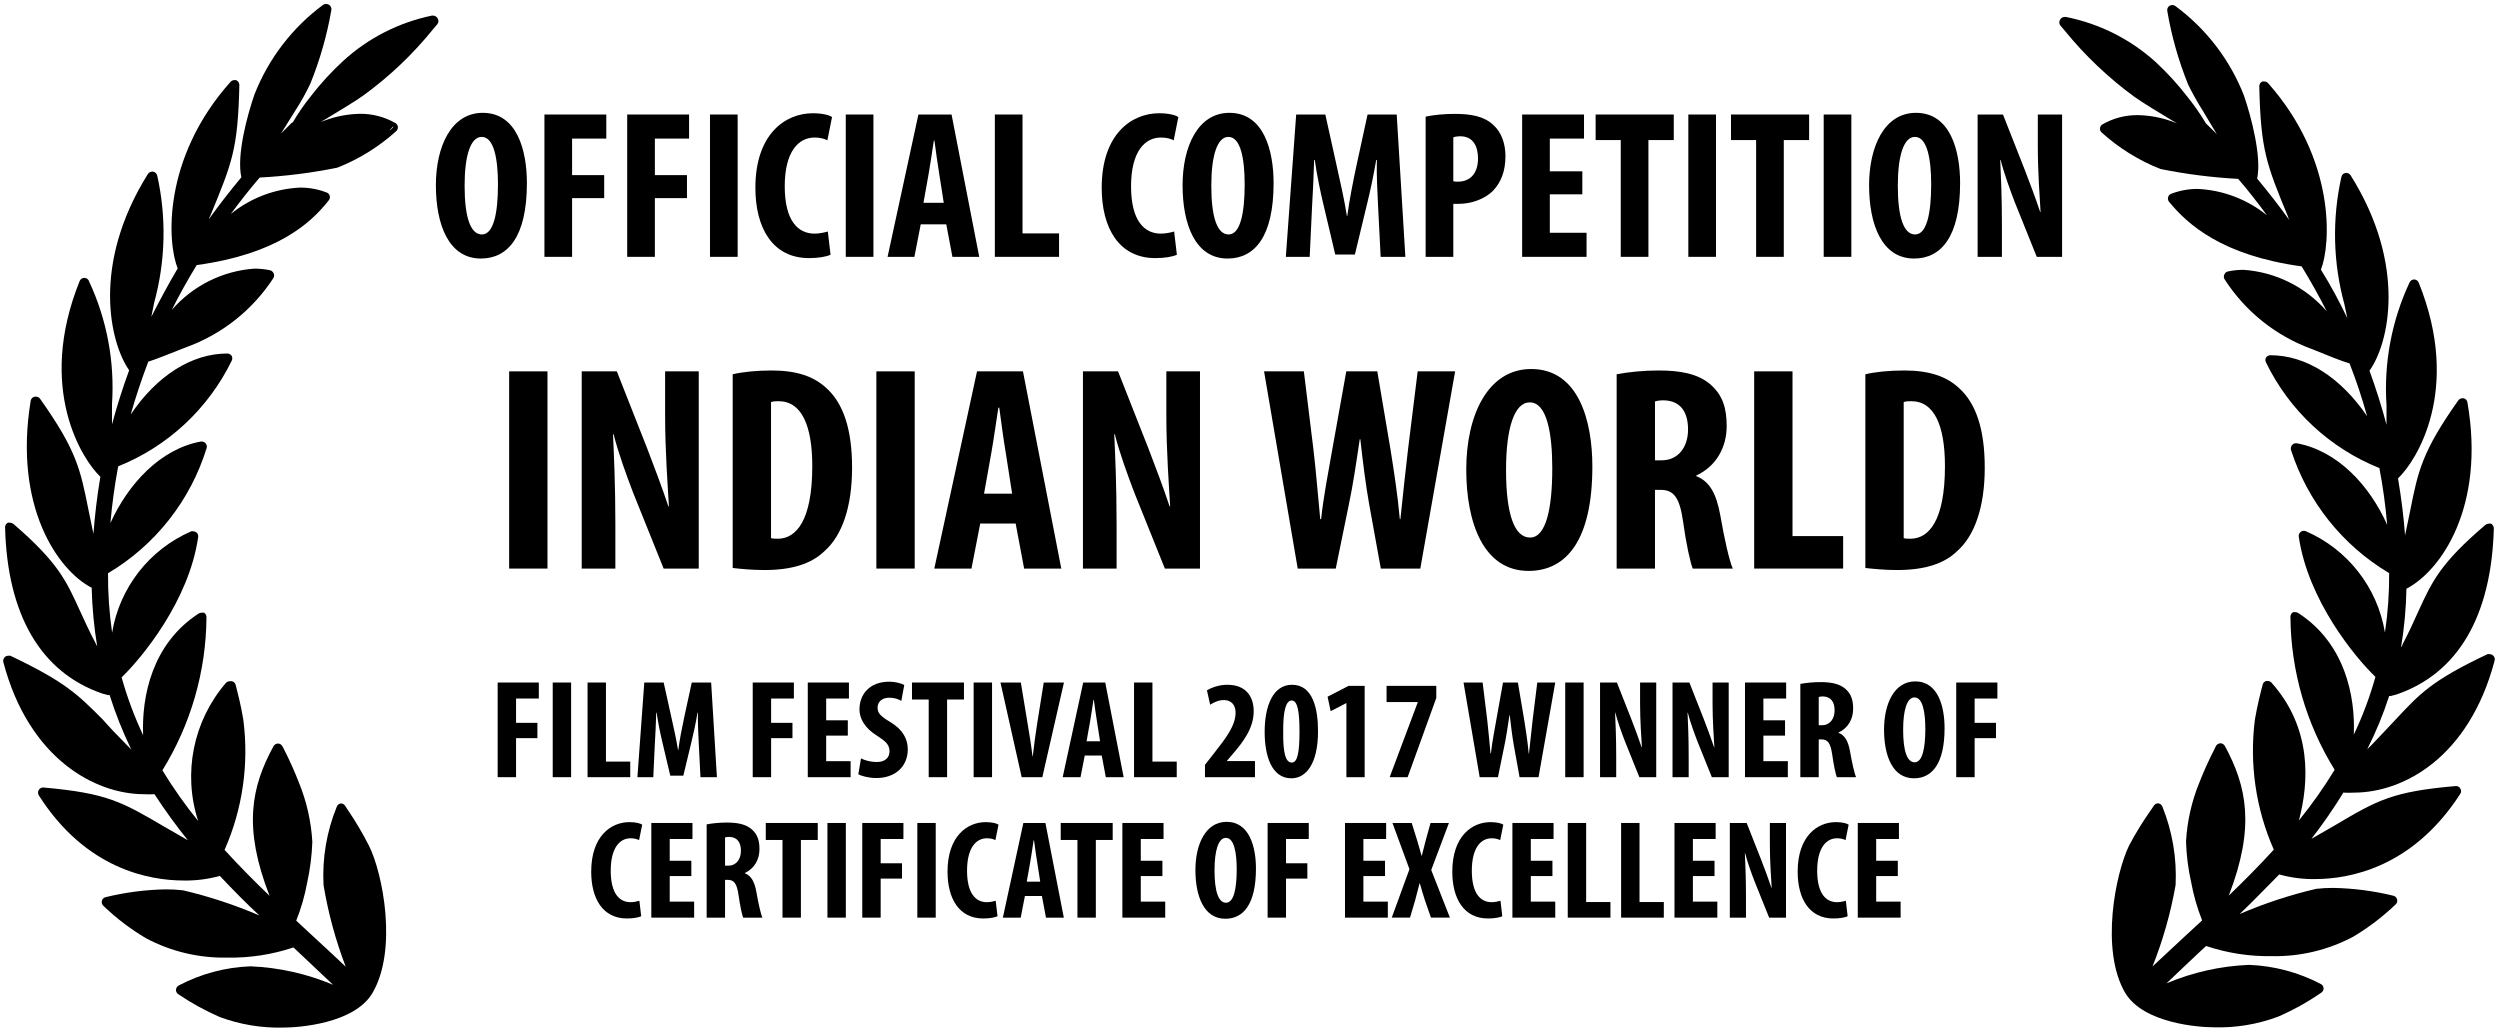 <?xml version="1.0" encoding="UTF-8" standalone="no"?><!DOCTYPE svg PUBLIC "-//W3C//DTD SVG 1.1//EN" "http://www.w3.org/Graphics/SVG/1.1/DTD/svg11.dtd"><svg width="100%" height="100%" viewBox="0 0 534 221" version="1.1" xmlns="http://www.w3.org/2000/svg" xmlns:xlink="http://www.w3.org/1999/xlink" xml:space="preserve" xmlns:serif="http://www.serif.com/" style="fill-rule:evenodd;clip-rule:evenodd;stroke-linejoin:round;stroke-miterlimit:2;"><rect id="le-ali-valate-official-competition-indian-world-film-festival-2017-winner-of-certificate-of-excellence" x="-0.004" y="0" width="533.579" height="220.346" style="fill:none;"/><g><path d="M78.781,180.581c-1.339,-2.63 -2.844,-5.173 -4.51,-7.612l-0.564,-0.874c-0.198,-0.304 -0.539,-0.488 -0.903,-0.479c-0.4,0.051 -0.738,0.324 -0.873,0.705c-2.163,5.306 -3.127,11.026 -2.82,16.746c0.99,5.952 2.577,11.79 4.737,17.423c-2.284,-2.171 -4.568,-4.285 -6.964,-6.484l-3.609,-3.355c1.049,-2.63 1.833,-5.362 2.34,-8.148c0.632,-2.856 0.998,-5.762 1.1,-8.683c-0.248,-4.308 -1.201,-8.545 -2.819,-12.546c-0.956,-2.469 -2.039,-4.888 -3.243,-7.245l-0.31,-0.592c-0.177,-0.37 -0.549,-0.609 -0.958,-0.621c-0.395,0.006 -0.761,0.22 -0.959,0.564c-4.764,8.74 -6.54,17.367 -0.846,31.971c-3.157,-3.045 -6.399,-6.287 -9.613,-9.811c3.854,-8.734 5.238,-18.359 4.003,-27.826c-0.536,-3.243 -1.24,-5.864 -1.635,-7.443c-0.104,-0.378 -0.406,-0.671 -0.789,-0.761l-0.452,0c-0.307,-0.012 -0.606,0.112 -0.817,0.338c-7.006,8.111 -9.267,19.326 -5.949,29.518c-2.785,-3.434 -5.339,-7.051 -7.64,-10.826c6.081,-9.828 9.34,-21.145 9.416,-32.704c0.017,-0.395 -0.191,-0.767 -0.535,-0.958c-0.178,-0.04 -0.358,-0.04 -0.536,0c-0.209,0 -0.414,0.056 -0.592,0.169c-9.98,6.456 -12.207,17.761 -11.869,25.993c-1.872,-3.98 -3.409,-8.111 -4.596,-12.348c4.314,-4.173 14.407,-16.352 16.352,-29.969c0.071,-0.386 -0.084,-0.778 -0.394,-1.015c-0.198,-0.144 -0.435,-0.222 -0.677,-0.225c-0.13,-0.029 -0.265,-0.029 -0.395,0c-8.943,3.871 -15.325,12.038 -16.915,21.652c-0.607,-4.201 -0.9,-8.441 -0.874,-12.687c10.084,-5.991 17.595,-15.52 21.06,-26.727c0.115,-0.363 0.028,-0.761 -0.226,-1.043c-0.209,-0.231 -0.505,-0.366 -0.818,-0.366l-0.197,0c-8.683,1.607 -15.534,9.078 -19.312,17.423c0.367,-4.173 0.93,-8.204 1.663,-12.123c10.595,-4.254 19.239,-12.295 24.246,-22.554c0.169,-0.327 0.169,-0.716 0,-1.043c-0.203,-0.302 -0.538,-0.491 -0.902,-0.508c-7.668,0 -15.111,4.765 -20.665,13.025c1.071,-3.778 2.312,-7.499 3.749,-11.277c1.805,-0.564 4.652,-1.748 7.415,-2.819l0.733,-0.282c7.646,-2.78 14.178,-7.979 18.607,-14.801c0.169,-0.316 0.169,-0.699 0,-1.015c-0.146,-0.322 -0.442,-0.553 -0.789,-0.62c-1.086,-0.226 -2.191,-0.339 -3.299,-0.339c-6.817,0.482 -13.171,3.66 -17.648,8.825c1.635,-3.271 3.411,-6.457 5.328,-9.586c17.169,-2.34 24.415,-8.993 28.193,-13.814c0.222,-0.265 0.304,-0.621 0.225,-0.959c-0.087,-0.344 -0.341,-0.62 -0.676,-0.733c-1.799,-0.691 -3.71,-1.046 -5.639,-1.043c-5.418,0.245 -10.617,2.222 -14.829,5.639c1.973,-2.651 4.003,-5.272 6.174,-7.782c5.579,-0.298 11.13,-1.003 16.605,-2.114c4.638,-1.835 8.907,-4.491 12.603,-7.838c0.228,-0.242 0.341,-0.572 0.31,-0.902c-0.054,-0.33 -0.248,-0.617 -0.536,-0.789c-2.289,-1.311 -4.889,-1.993 -7.527,-1.974c-2.622,0.048 -5.216,0.542 -7.669,1.466l-0.761,0.282l1.128,-0.648c2.819,-1.72 6.146,-3.693 8.035,-5.047c5.537,-4.031 10.524,-8.77 14.829,-14.096l0.959,-1.128c0.276,-0.377 0.276,-0.891 0,-1.268c-0.195,-0.327 -0.55,-0.53 -0.931,-0.536l-0.254,0c-7.056,1.46 -13.591,4.79 -18.917,9.642c-2.523,2.317 -4.841,4.846 -6.935,7.555c-1.432,1.782 -2.732,3.668 -3.891,5.639l-0.141,0c-0.31,0.31 -0.705,0.677 -1.128,1.128l-1.212,1.212l0.169,-0.282c1.015,-1.607 2.03,-3.214 2.961,-4.736c1.161,-1.81 2.207,-3.694 3.129,-5.639c2.047,-5.06 3.549,-10.324 4.483,-15.703c0.087,-0.446 -0.119,-0.897 -0.508,-1.128c-0.378,-0.239 -0.863,-0.239 -1.24,0c-6.583,4.869 -11.664,11.494 -14.661,19.115c-1.55,4.454 -3.862,12.997 -2.819,17.733c-2.481,2.988 -4.764,5.92 -6.907,8.909c0,-0.254 0.226,-0.508 0.31,-0.761c4.624,-11.277 5.864,-14.097 6.174,-27.855c0.009,-0.459 -0.276,-0.876 -0.704,-1.043c-0.13,-0.028 -0.265,-0.028 -0.395,0c-0.305,0 -0.592,0.136 -0.79,0.367c-14.603,16.351 -13.532,34.423 -11.277,39.836c-1.973,3.327 -3.834,6.823 -5.638,10.347c0.197,-1.044 0.423,-2.03 0.592,-2.961c2.439,-8.866 2.67,-18.198 0.676,-27.177c-0.09,-0.44 -0.434,-0.784 -0.873,-0.874l-0.198,0c-0.375,0.003 -0.724,0.194 -0.93,0.507c-12.123,19.369 -8.091,36.087 -4.004,41.923c-1.409,3.834 -2.621,7.696 -3.665,11.559l0,-4.314c0.607,-9.002 -1.071,-18.012 -4.877,-26.191c-0.124,-0.457 -0.541,-0.781 -1.015,-0.789c-0.445,-0.009 -0.851,0.262 -1.015,0.676c-9.275,23.006 0.62,38.23 4.426,41.81c-0.704,4.116 -1.184,8.232 -1.494,12.32l0,-0.225c-0.169,-0.677 -0.282,-1.325 -0.423,-2.002c-0.253,-1.184 -0.479,-2.255 -0.676,-3.27c-1.692,-8.458 -2.538,-12.546 -10.291,-23.485c-0.211,-0.299 -0.563,-0.471 -0.93,-0.451l-0.254,0c-0.42,0.104 -0.741,0.448 -0.817,0.874c-3.693,22.498 5.723,36.171 13.025,39.949c0.104,4.204 0.499,8.396 1.184,12.546l-0.31,-0.62c-1.466,-2.82 -2.481,-5.047 -3.412,-7.077c-2.903,-6.399 -4.68,-10.29 -14.18,-18.494c-0.203,-0.152 -0.452,-0.243 -0.705,-0.254c-0.158,-0.025 -0.322,-0.025 -0.48,0c-0.375,0.195 -0.606,0.592 -0.592,1.015c0.48,18.776 7.697,31.012 20.807,35.495l1.184,0.31l0.338,0c1.257,3.978 2.802,7.86 4.624,11.615l-0.818,-0.817c-2.199,-2.199 -3.891,-4.004 -5.328,-5.639c-5.188,-5.159 -7.753,-7.894 -19.679,-13.561c-0.149,-0.028 -0.302,-0.028 -0.451,0c-0.257,-0.002 -0.507,0.088 -0.705,0.254c-0.316,0.282 -0.445,0.719 -0.338,1.128c5.469,20.75 19.735,28.192 30.025,28.192c0.75,0.046 1.506,0.046 2.255,0c2.208,3.4 4.587,6.685 7.133,9.84l-4.905,-2.82c-9.248,-5.441 -12.377,-7.245 -26.022,-8.457c-0.381,0.005 -0.736,0.208 -0.931,0.535c-0.194,0.35 -0.194,0.778 0,1.128c10.065,15.844 23.682,18.212 31.012,18.212c2.591,0.04 5.174,-0.293 7.669,-0.986c2.819,2.988 5.638,5.864 8.458,8.458c-5.281,-2.273 -10.753,-4.077 -16.352,-5.385c-1.227,-0.138 -2.459,-0.206 -3.693,-0.198c-4.314,0.082 -8.608,0.64 -12.8,1.664c-0.397,0.09 -0.713,0.394 -0.817,0.789c-0.085,0.392 0.042,0.801 0.338,1.071c2.749,2.645 5.796,4.962 9.078,6.908c5.357,2.853 11.356,4.279 17.423,4.144c4.787,0.085 9.554,-0.651 14.096,-2.171l1.466,1.382l6.992,6.597c-5.59,-2.36 -11.559,-3.696 -17.62,-3.947c-5.334,0.191 -10.556,1.581 -15.281,4.059c-0.363,0.161 -0.611,0.508 -0.648,0.903c-0.04,0.391 0.146,0.775 0.479,0.986c2.794,1.895 5.757,3.527 8.853,4.878c4.389,1.629 9.049,2.396 13.729,2.255c2.989,0 14.999,-0.789 18.89,-7.358c5.413,-9.191 2.255,-25.543 -0.762,-31.548Zm4.483,-152.804c0.197,-0.226 0.451,-0.479 0.62,-0.705l0.141,0c-0.197,0.338 -0.535,0.564 -0.761,0.79l0,-0.085Z" style="fill-rule:nonzero;"/><path d="M453.941,212.072c3.919,6.569 15.901,7.359 18.889,7.359c4.68,0.146 9.343,-0.621 13.73,-2.256c3.245,-1.401 6.34,-3.121 9.247,-5.131c0.338,-0.208 0.536,-0.589 0.508,-0.987c-0.037,-0.394 -0.285,-0.741 -0.649,-0.902c-4.736,-2.475 -9.966,-3.862 -15.308,-4.059c-6.053,0.25 -12.013,1.587 -17.593,3.947c2.34,-2.256 4.765,-4.511 6.964,-6.598l1.494,-1.381c4.494,1.508 9.213,2.244 13.955,2.171c6.076,0.132 12.084,-1.294 17.452,-4.144c3.276,-1.951 6.323,-4.269 9.078,-6.908c0.301,-0.268 0.423,-0.685 0.31,-1.071c-0.104,-0.395 -0.42,-0.699 -0.818,-0.789c-4.192,-1.024 -8.486,-1.582 -12.799,-1.664c-1.224,-0.008 -2.447,0.059 -3.665,0.198c-5.599,1.308 -11.071,3.112 -16.352,5.384c2.819,-2.65 5.639,-5.638 8.458,-8.457c2.495,0.696 5.077,1.026 7.668,0.986c7.218,0 20.806,-2.368 31.012,-18.212c0.229,-0.341 0.229,-0.787 0,-1.128c-0.183,-0.327 -0.527,-0.533 -0.902,-0.535c-13.617,1.184 -16.746,2.988 -25.994,8.457l-4.905,2.82c2.45,-3.164 4.728,-6.459 6.822,-9.868c0.762,0.045 1.523,0.045 2.284,0c10.403,0 24.528,-7.358 30.025,-28.193c0.116,-0.414 -0.028,-0.859 -0.366,-1.127c-0.189,-0.161 -0.429,-0.251 -0.677,-0.254c-0.158,-0.028 -0.321,-0.028 -0.479,0c-11.926,5.639 -14.463,8.458 -19.509,13.843c-1.466,1.55 -3.13,3.355 -5.329,5.638l-0.846,0.818c1.853,-3.66 3.417,-7.46 4.68,-11.362l0.339,0l1.184,-0.31c13.138,-4.454 20.327,-16.718 20.834,-35.495c0.003,-0.428 -0.237,-0.823 -0.62,-1.014c-0.15,-0.026 -0.302,-0.026 -0.451,0c-0.254,0.011 -0.502,0.101 -0.705,0.253c-9.642,8.204 -11.418,12.095 -14.35,18.495c-0.902,2.029 -1.945,4.313 -3.383,7.076c0,0.226 -0.226,0.423 -0.31,0.62c0.688,-4.147 1.074,-8.342 1.156,-12.546c7.33,-3.777 16.915,-17.451 13.025,-39.808c-0.062,-0.434 -0.389,-0.783 -0.818,-0.874l-0.226,0c-0.355,0 -0.69,0.167 -0.902,0.452c-7.753,10.938 -8.598,15.139 -10.262,23.484c-0.225,1.015 -0.451,2.086 -0.676,3.27l-0.423,2.002l0,0.226c-0.31,-4.088 -0.818,-8.204 -1.523,-12.321c3.834,-3.58 13.702,-18.804 4.426,-41.809c-0.16,-0.403 -0.552,-0.674 -0.986,-0.677c-0.434,0.003 -0.826,0.274 -0.987,0.677c-3.814,8.176 -5.503,17.186 -4.906,26.191l0,4.172c-1.014,-3.862 -2.255,-7.725 -3.636,-11.559c4.088,-5.638 8.119,-22.385 -4.032,-41.725c-0.194,-0.313 -0.536,-0.505 -0.902,-0.507l-0.226,0c-0.428,0.101 -0.758,0.442 -0.845,0.874c-2.005,8.976 -1.782,18.308 0.648,27.177c0.197,0.931 0.395,1.917 0.62,2.961c-1.691,-3.525 -3.552,-7.02 -5.638,-10.347c2.142,-5.413 3.214,-23.485 -11.277,-39.836c-0.209,-0.232 -0.505,-0.367 -0.818,-0.367l-0.395,0c-0.423,0.166 -0.696,0.589 -0.676,1.043c0.31,13.617 1.522,16.634 6.146,27.855c0,0.253 0.225,0.507 0.31,0.761c-2.143,-2.989 -4.426,-5.921 -6.907,-8.909c0.986,-4.736 -1.297,-13.279 -2.82,-17.733c-2.977,-7.624 -8.049,-14.252 -14.632,-19.115c-0.191,-0.152 -0.431,-0.231 -0.676,-0.225c-0.198,-0.012 -0.395,0.039 -0.564,0.141c-0.389,0.231 -0.595,0.682 -0.508,1.127c0.914,5.379 2.408,10.646 4.455,15.704c0.944,1.936 1.999,3.82 3.157,5.638l2.82,4.736l0.197,0.282l-1.212,-1.212l-1.156,-1.128c-1.17,-1.97 -2.478,-3.854 -3.919,-5.638c-2.083,-2.709 -4.395,-5.238 -6.907,-7.556c-5.393,-4.849 -11.999,-8.15 -19.115,-9.557l-0.253,0c-0.381,0.011 -0.731,0.211 -0.931,0.536c-0.268,0.38 -0.268,0.888 0,1.268l0.959,1.128c4.322,5.311 9.303,10.051 14.829,14.096c1.917,1.354 5.159,3.327 8.035,5.047l1.128,0.648l-0.761,-0.282c-2.453,-0.93 -5.047,-1.426 -7.669,-1.466c-2.63,-0.02 -5.218,0.663 -7.499,1.974c-0.336,0.189 -0.541,0.547 -0.541,0.93c0,0.288 0.112,0.561 0.315,0.761c3.694,3.352 7.962,6.008 12.602,7.838c5.475,1.111 11.027,1.818 16.606,2.114c2.171,2.509 4.201,5.131 6.146,7.781c-4.212,-3.416 -9.411,-5.393 -14.829,-5.638c-1.929,0 -3.84,0.352 -5.639,1.043c-0.321,0.127 -0.564,0.398 -0.648,0.733c-0.088,0.333 -0.014,0.688 0.197,0.959c3.947,4.821 11.277,11.474 28.334,13.814c1.917,3.129 3.693,6.315 5.356,9.586c-4.508,-5.191 -10.902,-8.379 -17.761,-8.853c-1.108,-0.003 -2.213,0.11 -3.299,0.338c-0.352,0.06 -0.648,0.294 -0.789,0.621c-0.169,0.315 -0.169,0.699 0,1.015c4.398,6.864 10.925,12.105 18.579,14.913l0.705,0.282c2.819,1.128 5.638,2.312 7.443,2.82c1.437,3.693 2.678,7.414 3.749,11.277c-5.638,-8.261 -12.997,-13.025 -20.693,-13.025c-0.364,0.017 -0.699,0.205 -0.902,0.507c-0.181,0.324 -0.181,0.719 0,1.043c4.99,10.262 13.628,18.306 24.217,22.554c0.764,4.009 1.319,8.055 1.663,12.123c-3.777,-8.458 -10.6,-15.816 -19.312,-17.423l-0.197,0c-0.304,0 -0.592,0.136 -0.789,0.367c-0.251,0.284 -0.347,0.673 -0.254,1.043c3.544,11.04 11.009,20.408 20.975,26.332c0.029,4.246 -0.273,8.489 -0.902,12.686c-1.587,-9.616 -7.97,-17.786 -16.915,-21.652c-0.127,-0.05 -0.265,-0.076 -0.404,-0.076c-0.603,0 -1.099,0.497 -1.099,1.1c0,0.045 0.003,0.087 0.008,0.132c1.974,13.617 12.039,25.797 16.38,29.969c-1.184,4.24 -2.732,8.373 -4.623,12.349c0.366,-8.233 -1.889,-19.538 -11.869,-25.994c-0.167,-0.11 -0.364,-0.169 -0.564,-0.169c-0.175,-0.043 -0.361,-0.043 -0.536,0c-0.344,0.197 -0.558,0.564 -0.564,0.958c0.085,11.562 3.355,22.879 9.445,32.704c-2.301,3.775 -4.855,7.392 -7.64,10.826c2.199,-8.204 2.819,-19.735 -5.865,-29.462c-0.214,-0.219 -0.51,-0.341 -0.817,-0.338l-0.254,0c-0.392,0.071 -0.705,0.372 -0.789,0.761c-0.423,1.579 -1.1,4.201 -1.664,7.443c-1.215,9.47 0.178,19.092 4.032,27.826c-3.214,3.524 -6.456,6.767 -9.614,9.811c5.639,-14.603 3.891,-23.23 -0.846,-31.97c-0.197,-0.344 -0.563,-0.558 -0.958,-0.564c-0.403,0.028 -0.767,0.262 -0.959,0.62l-0.282,0.592c-1.215,2.357 -2.306,4.776 -3.27,7.246c-1.632,3.995 -2.585,8.235 -2.819,12.546c0.087,2.923 0.454,5.83 1.099,8.683c0.508,2.785 1.292,5.517 2.34,8.148l-3.637,3.355l-6.963,6.484c2.238,-5.613 3.89,-11.444 4.934,-17.395c0.279,-5.72 -0.683,-11.432 -2.82,-16.746c-0.143,-0.384 -0.493,-0.657 -0.902,-0.705c-0.364,-0.009 -0.705,0.175 -0.902,0.479l-0.592,0.874c-1.734,2.441 -3.304,4.996 -4.708,7.64c-2.932,6.005 -6.203,22.357 -0.846,31.491Zm-4.398,-184.859l0.648,0.705c-0.141,-0.282 -0.451,-0.508 -0.648,-0.705Z" style="fill-rule:nonzero;"/></g><g transform="matrix(1,0,0,1,-58.297,-13.978)"><g transform="matrix(30,0,0,30,162.858,179.985)"><path d="M0.058,0l0.131,0l0,-0.278l0.152,0l0,-0.109l-0.152,0l0,-0.173l0.162,0l0,-0.114l-0.293,0l0,0.674Z" style="fill-rule:nonzero;"/></g><g transform="matrix(30,0,0,30,174.618,179.985)"><rect x="0.058" y="-0.674" width="0.131" height="0.674" style="fill-rule:nonzero;"/></g><g transform="matrix(30,0,0,30,182.058,179.985)"><path d="M0.058,0l0.304,0l0,-0.111l-0.173,0l0,-0.563l-0.131,0l0,0.674Z" style="fill-rule:nonzero;"/></g><g transform="matrix(30,0,0,30,193.458,179.985)"><path d="M0.482,0l0.117,0l-0.041,-0.674l-0.138,0l-0.053,0.244c-0.018,0.085 -0.033,0.161 -0.043,0.236l-0.002,0c-0.012,-0.076 -0.029,-0.151 -0.048,-0.236l-0.054,-0.244l-0.138,0l-0.049,0.674l0.113,0l0.011,-0.234c0.004,-0.067 0.008,-0.152 0.01,-0.225l0.003,0c0.01,0.073 0.028,0.157 0.041,0.211l0.056,0.237l0.093,0l0.058,-0.241c0.013,-0.052 0.031,-0.135 0.043,-0.207l0.003,0c-0.002,0.072 0.003,0.159 0.006,0.223l0.012,0.236Z" style="fill-rule:nonzero;"/></g><g transform="matrix(30,0,0,30,217.338,179.985)"><path d="M0.058,0l0.131,0l0,-0.278l0.152,0l0,-0.109l-0.152,0l0,-0.173l0.162,0l0,-0.114l-0.293,0l0,0.674Z" style="fill-rule:nonzero;"/></g><g transform="matrix(30,0,0,30,229.098,179.985)"><path d="M0.343,-0.405l-0.154,0l0,-0.155l0.162,0l0,-0.114l-0.293,0l0,0.674l0.305,0l0,-0.114l-0.174,0l0,-0.182l0.154,0l0,-0.109Z" style="fill-rule:nonzero;"/></g><g transform="matrix(30,0,0,30,240.918,179.985)"><path d="M0.024,-0.021c0.022,0.013 0.075,0.027 0.129,0.027c0.132,0 0.223,-0.081 0.223,-0.204c0,-0.071 -0.033,-0.139 -0.122,-0.193c-0.073,-0.044 -0.093,-0.065 -0.093,-0.105c0,-0.036 0.027,-0.07 0.083,-0.07c0.038,0 0.067,0.011 0.086,0.023l0.021,-0.113c-0.02,-0.012 -0.062,-0.024 -0.106,-0.024c-0.141,0 -0.213,0.09 -0.213,0.198c0,0.061 0.035,0.132 0.127,0.188c0.057,0.037 0.087,0.061 0.087,0.11c0,0.044 -0.03,0.076 -0.092,0.076c-0.038,0 -0.084,-0.011 -0.111,-0.026l-0.019,0.113Z" style="fill-rule:nonzero;"/></g><g transform="matrix(30,0,0,30,252.738,179.985)"><path d="M0.131,0l0.131,0l0,-0.553l0.12,0l0,-0.121l-0.37,0l0,0.121l0.119,0l0,0.553Z" style="fill-rule:nonzero;"/></g><g transform="matrix(30,0,0,30,264.528,179.985)"><rect x="0.058" y="-0.674" width="0.131" height="0.674" style="fill-rule:nonzero;"/></g><g transform="matrix(30,0,0,30,271.968,179.985)"><path d="M0.299,0l0.154,-0.674l-0.144,0l-0.046,0.288c-0.012,0.076 -0.023,0.157 -0.032,0.237l-0.002,0c-0.009,-0.079 -0.023,-0.162 -0.035,-0.234l-0.048,-0.291l-0.145,0l0.151,0.674l0.147,0Z" style="fill-rule:nonzero;"/></g><g transform="matrix(30,0,0,30,285.048,179.985)"><path d="M0.286,-0.154l0.029,0.154l0.127,0l-0.131,-0.674l-0.157,0l-0.146,0.674l0.127,0l0.03,-0.154l0.121,0Zm-0.108,-0.102l0.025,-0.14c0.007,-0.039 0.017,-0.109 0.024,-0.154l0.003,0c0.006,0.045 0.015,0.112 0.022,0.153l0.022,0.141l-0.096,0Z" style="fill-rule:nonzero;"/></g><g transform="matrix(30,0,0,30,298.788,179.985)"><path d="M0.058,0l0.304,0l0,-0.111l-0.173,0l0,-0.563l-0.131,0l0,0.674Z" style="fill-rule:nonzero;"/></g><g transform="matrix(30,0,0,30,314.958,179.985)"><path d="M0.38,0l0,-0.115l-0.199,0l0,-0.002l0.039,-0.046c0.075,-0.087 0.151,-0.185 0.151,-0.307c0,-0.093 -0.046,-0.188 -0.188,-0.188c-0.059,0 -0.115,0.021 -0.145,0.04l0.023,0.102c0.024,-0.015 0.057,-0.033 0.098,-0.033c0.054,0 0.083,0.037 0.083,0.089c0,0.093 -0.069,0.182 -0.153,0.289l-0.065,0.083l0,0.088l0.356,0Z" style="fill-rule:nonzero;"/></g><g transform="matrix(30,0,0,30,327.738,179.985)"><path d="M0.218,-0.658c-0.135,0 -0.195,0.149 -0.195,0.336c0,0.167 0.048,0.33 0.19,0.33c0.105,0 0.19,-0.103 0.19,-0.336c0,-0.155 -0.035,-0.33 -0.185,-0.33Zm-0.002,0.112c0.042,0 0.055,0.082 0.055,0.221c0,0.149 -0.014,0.221 -0.055,0.221c-0.044,0 -0.063,-0.069 -0.061,-0.221c-0.001,-0.151 0.02,-0.221 0.061,-0.221Z" style="fill-rule:nonzero;"/></g><g transform="matrix(30,0,0,30,340.518,179.985)"><path d="M0.179,0l0.13,0l0,-0.65l-0.115,0l-0.149,0.077l0.022,0.103l0.11,-0.057l0.002,0l0,0.527Z" style="fill-rule:nonzero;"/></g><g transform="matrix(30,0,0,30,353.298,179.985)"><path d="M0.039,-0.65l0,0.115l0.222,0l0,0.002l-0.2,0.533l0.128,0l0.204,-0.564l0,-0.086l-0.354,0Z" style="fill-rule:nonzero;"/></g><g transform="matrix(30,0,0,30,370.518,179.985)"><path d="M0.258,0l0.045,-0.22c0.014,-0.066 0.025,-0.141 0.037,-0.222l0.002,0c0.009,0.082 0.019,0.159 0.03,0.221l0.04,0.221l0.135,0l0.119,-0.674l-0.128,0l-0.033,0.267c-0.009,0.078 -0.017,0.15 -0.026,0.238l-0.002,0c-0.008,-0.088 -0.02,-0.163 -0.032,-0.239l-0.045,-0.266l-0.106,0l-0.048,0.268c-0.014,0.081 -0.029,0.154 -0.038,0.237l-0.003,0c-0.008,-0.082 -0.014,-0.159 -0.023,-0.236l-0.033,-0.269l-0.136,0l0.115,0.674l0.13,0Z" style="fill-rule:nonzero;"/></g><g transform="matrix(30,0,0,30,390.888,179.985)"><rect x="0.058" y="-0.674" width="0.131" height="0.674" style="fill-rule:nonzero;"/></g><g transform="matrix(30,0,0,30,398.328,179.985)"><path d="M0.173,0l0,-0.152c0,-0.135 -0.005,-0.239 -0.008,-0.307l0.002,0c0.015,0.061 0.046,0.146 0.068,0.203l0.103,0.256l0.12,0l0,-0.674l-0.115,0l0,0.149c0,0.124 0.009,0.241 0.013,0.312l-0.002,0c-0.019,-0.058 -0.052,-0.145 -0.072,-0.197l-0.104,-0.264l-0.12,0l0,0.674l0.115,0Z" style="fill-rule:nonzero;"/></g><g transform="matrix(30,0,0,30,413.808,179.985)"><path d="M0.173,0l0,-0.152c0,-0.135 -0.005,-0.239 -0.008,-0.307l0.002,0c0.015,0.061 0.046,0.146 0.068,0.203l0.103,0.256l0.12,0l0,-0.674l-0.115,0l0,0.149c0,0.124 0.009,0.241 0.013,0.312l-0.002,0c-0.019,-0.058 -0.052,-0.145 -0.072,-0.197l-0.104,-0.264l-0.12,0l0,0.674l0.115,0Z" style="fill-rule:nonzero;"/></g><g transform="matrix(30,0,0,30,429.288,179.985)"><path d="M0.343,-0.405l-0.154,0l0,-0.155l0.162,0l0,-0.114l-0.293,0l0,0.674l0.305,0l0,-0.114l-0.174,0l0,-0.182l0.154,0l0,-0.109Z" style="fill-rule:nonzero;"/></g><g transform="matrix(30,0,0,30,441.108,179.985)"><path d="M0.058,0l0.131,0l0,-0.269l0.019,0c0.044,0 0.065,0.024 0.077,0.108c0.01,0.074 0.025,0.142 0.033,0.161l0.137,0c-0.012,-0.025 -0.03,-0.108 -0.043,-0.183c-0.013,-0.072 -0.036,-0.115 -0.082,-0.133l0,-0.002c0.069,-0.032 0.104,-0.097 0.104,-0.169c0,-0.058 -0.012,-0.103 -0.053,-0.14c-0.044,-0.04 -0.108,-0.05 -0.18,-0.05c-0.05,0 -0.102,0.005 -0.143,0.013l0,0.664Zm0.131,-0.571c0.007,-0.003 0.02,-0.004 0.031,-0.004c0.059,0.002 0.082,0.043 0.082,0.1c0,0.059 -0.033,0.105 -0.09,0.105l-0.023,0l0,-0.201Z" style="fill-rule:nonzero;"/></g><g transform="matrix(30,0,0,30,459.978,179.985)"><path d="M0.247,-0.682c-0.149,0 -0.222,0.159 -0.222,0.343c0,0.185 0.06,0.347 0.213,0.347c0.128,0 0.218,-0.103 0.218,-0.357c0,-0.154 -0.046,-0.333 -0.209,-0.333Zm-0.005,0.114c0.059,0 0.077,0.107 0.077,0.225c0,0.137 -0.021,0.237 -0.076,0.237c-0.053,0 -0.082,-0.078 -0.082,-0.231c0,-0.145 0.029,-0.231 0.081,-0.231Z" style="fill-rule:nonzero;"/></g><g transform="matrix(30,0,0,30,474.408,179.985)"><path d="M0.058,0l0.131,0l0,-0.278l0.152,0l0,-0.109l-0.152,0l0,-0.173l0.162,0l0,-0.114l-0.293,0l0,0.674Z" style="fill-rule:nonzero;"/></g><g transform="matrix(30,0,0,30,183.828,209.985)"><path d="M0.368,-0.12c-0.016,0.005 -0.041,0.01 -0.063,0.01c-0.08,0 -0.141,-0.063 -0.141,-0.224c0,-0.167 0.067,-0.231 0.141,-0.231c0.029,0 0.046,0.006 0.061,0.013l0.022,-0.11c-0.013,-0.009 -0.045,-0.018 -0.091,-0.018c-0.131,0 -0.272,0.099 -0.272,0.353c0,0.191 0.082,0.333 0.254,0.333c0.046,0 0.083,-0.007 0.102,-0.016l-0.013,-0.11Z" style="fill-rule:nonzero;"/></g><g transform="matrix(30,0,0,30,195.678,209.985)"><path d="M0.343,-0.405l-0.154,0l0,-0.155l0.162,0l0,-0.114l-0.293,0l0,0.674l0.305,0l0,-0.114l-0.174,0l0,-0.182l0.154,0l0,-0.109Z" style="fill-rule:nonzero;"/></g><g transform="matrix(30,0,0,30,207.498,209.985)"><path d="M0.058,0l0.131,0l0,-0.269l0.019,0c0.044,0 0.065,0.024 0.077,0.108c0.01,0.074 0.025,0.142 0.033,0.161l0.137,0c-0.012,-0.025 -0.03,-0.108 -0.043,-0.183c-0.013,-0.072 -0.036,-0.115 -0.082,-0.133l0,-0.002c0.069,-0.032 0.104,-0.097 0.104,-0.169c0,-0.058 -0.012,-0.103 -0.053,-0.14c-0.044,-0.04 -0.108,-0.05 -0.18,-0.05c-0.05,0 -0.102,0.005 -0.143,0.013l0,0.664Zm0.131,-0.571c0.007,-0.003 0.02,-0.004 0.031,-0.004c0.059,0.002 0.082,0.043 0.082,0.1c0,0.059 -0.033,0.105 -0.09,0.105l-0.023,0l0,-0.201Z" style="fill-rule:nonzero;"/></g><g transform="matrix(30,0,0,30,221.508,209.985)"><path d="M0.131,0l0.131,0l0,-0.553l0.12,0l0,-0.121l-0.37,0l0,0.121l0.119,0l0,0.553Z" style="fill-rule:nonzero;"/></g><g transform="matrix(30,0,0,30,233.298,209.985)"><rect x="0.058" y="-0.674" width="0.131" height="0.674" style="fill-rule:nonzero;"/></g><g transform="matrix(30,0,0,30,240.738,209.985)"><path d="M0.058,0l0.131,0l0,-0.278l0.152,0l0,-0.109l-0.152,0l0,-0.173l0.162,0l0,-0.114l-0.293,0l0,0.674Z" style="fill-rule:nonzero;"/></g><g transform="matrix(30,0,0,30,252.498,209.985)"><rect x="0.058" y="-0.674" width="0.131" height="0.674" style="fill-rule:nonzero;"/></g><g transform="matrix(30,0,0,30,259.938,209.985)"><path d="M0.368,-0.12c-0.016,0.005 -0.041,0.01 -0.063,0.01c-0.08,0 -0.141,-0.063 -0.141,-0.224c0,-0.167 0.067,-0.231 0.141,-0.231c0.029,0 0.046,0.006 0.061,0.013l0.022,-0.11c-0.013,-0.009 -0.045,-0.018 -0.091,-0.018c-0.131,0 -0.272,0.099 -0.272,0.353c0,0.191 0.082,0.333 0.254,0.333c0.046,0 0.083,-0.007 0.102,-0.016l-0.013,-0.11Z" style="fill-rule:nonzero;"/></g><g transform="matrix(30,0,0,30,272.268,209.985)"><path d="M0.286,-0.154l0.029,0.154l0.127,0l-0.131,-0.674l-0.157,0l-0.146,0.674l0.127,0l0.03,-0.154l0.121,0Zm-0.108,-0.102l0.025,-0.14c0.007,-0.039 0.017,-0.109 0.024,-0.154l0.003,0c0.006,0.045 0.015,0.112 0.022,0.153l0.022,0.141l-0.096,0Z" style="fill-rule:nonzero;"/></g><g transform="matrix(30,0,0,30,284.508,209.985)"><path d="M0.131,0l0.131,0l0,-0.553l0.12,0l0,-0.121l-0.37,0l0,0.121l0.119,0l0,0.553Z" style="fill-rule:nonzero;"/></g><g transform="matrix(30,0,0,30,296.298,209.985)"><path d="M0.343,-0.405l-0.154,0l0,-0.155l0.162,0l0,-0.114l-0.293,0l0,0.674l0.305,0l0,-0.114l-0.174,0l0,-0.182l0.154,0l0,-0.109Z" style="fill-rule:nonzero;"/></g><g transform="matrix(30,0,0,30,312.888,209.985)"><path d="M0.247,-0.682c-0.149,0 -0.222,0.159 -0.222,0.343c0,0.185 0.06,0.347 0.213,0.347c0.128,0 0.218,-0.103 0.218,-0.357c0,-0.154 -0.046,-0.333 -0.209,-0.333Zm-0.005,0.114c0.059,0 0.077,0.107 0.077,0.225c0,0.137 -0.021,0.237 -0.076,0.237c-0.053,0 -0.082,-0.078 -0.082,-0.231c0,-0.145 0.029,-0.231 0.081,-0.231Z" style="fill-rule:nonzero;"/></g><g transform="matrix(30,0,0,30,327.318,209.985)"><path d="M0.058,0l0.131,0l0,-0.278l0.152,0l0,-0.109l-0.152,0l0,-0.173l0.162,0l0,-0.114l-0.293,0l0,0.674Z" style="fill-rule:nonzero;"/></g><g transform="matrix(30,0,0,30,343.848,209.985)"><path d="M0.343,-0.405l-0.154,0l0,-0.155l0.162,0l0,-0.114l-0.293,0l0,0.674l0.305,0l0,-0.114l-0.174,0l0,-0.182l0.154,0l0,-0.109Z" style="fill-rule:nonzero;"/></g><g transform="matrix(30,0,0,30,355.668,209.985)"><path d="M0.411,0l-0.133,-0.339l0.126,-0.335l-0.131,0l-0.034,0.123c-0.009,0.037 -0.017,0.069 -0.028,0.11l-0.002,0c-0.011,-0.038 -0.02,-0.073 -0.031,-0.108l-0.039,-0.125l-0.137,0l0.121,0.329l-0.126,0.345l0.13,0l0.036,-0.122c0.01,-0.038 0.021,-0.079 0.032,-0.122l0.002,0c0.012,0.043 0.023,0.081 0.036,0.12l0.043,0.124l0.135,0Z" style="fill-rule:nonzero;"/></g><g transform="matrix(30,0,0,30,367.758,209.985)"><path d="M0.368,-0.12c-0.016,0.005 -0.041,0.01 -0.063,0.01c-0.08,0 -0.141,-0.063 -0.141,-0.224c0,-0.167 0.067,-0.231 0.141,-0.231c0.029,0 0.046,0.006 0.061,0.013l0.022,-0.11c-0.013,-0.009 -0.045,-0.018 -0.091,-0.018c-0.131,0 -0.272,0.099 -0.272,0.353c0,0.191 0.082,0.333 0.254,0.333c0.046,0 0.083,-0.007 0.102,-0.016l-0.013,-0.11Z" style="fill-rule:nonzero;"/></g><g transform="matrix(30,0,0,30,379.608,209.985)"><path d="M0.343,-0.405l-0.154,0l0,-0.155l0.162,0l0,-0.114l-0.293,0l0,0.674l0.305,0l0,-0.114l-0.174,0l0,-0.182l0.154,0l0,-0.109Z" style="fill-rule:nonzero;"/></g><g transform="matrix(30,0,0,30,391.428,209.985)"><path d="M0.058,0l0.304,0l0,-0.111l-0.173,0l0,-0.563l-0.131,0l0,0.674Z" style="fill-rule:nonzero;"/></g><g transform="matrix(30,0,0,30,402.828,209.985)"><path d="M0.058,0l0.304,0l0,-0.111l-0.173,0l0,-0.563l-0.131,0l0,0.674Z" style="fill-rule:nonzero;"/></g><g transform="matrix(30,0,0,30,414.228,209.985)"><path d="M0.343,-0.405l-0.154,0l0,-0.155l0.162,0l0,-0.114l-0.293,0l0,0.674l0.305,0l0,-0.114l-0.174,0l0,-0.182l0.154,0l0,-0.109Z" style="fill-rule:nonzero;"/></g><g transform="matrix(30,0,0,30,426.048,209.985)"><path d="M0.173,0l0,-0.152c0,-0.135 -0.005,-0.239 -0.008,-0.307l0.002,0c0.015,0.061 0.046,0.146 0.068,0.203l0.103,0.256l0.12,0l0,-0.674l-0.115,0l0,0.149c0,0.124 0.009,0.241 0.013,0.312l-0.002,0c-0.019,-0.058 -0.052,-0.145 -0.072,-0.197l-0.104,-0.264l-0.12,0l0,0.674l0.115,0Z" style="fill-rule:nonzero;"/></g><g transform="matrix(30,0,0,30,441.528,209.985)"><path d="M0.368,-0.12c-0.016,0.005 -0.041,0.01 -0.063,0.01c-0.08,0 -0.141,-0.063 -0.141,-0.224c0,-0.167 0.067,-0.231 0.141,-0.231c0.029,0 0.046,0.006 0.061,0.013l0.022,-0.11c-0.013,-0.009 -0.045,-0.018 -0.091,-0.018c-0.131,0 -0.272,0.099 -0.272,0.353c0,0.191 0.082,0.333 0.254,0.333c0.046,0 0.083,-0.007 0.102,-0.016l-0.013,-0.11Z" style="fill-rule:nonzero;"/></g><g transform="matrix(30,0,0,30,453.378,209.985)"><path d="M0.343,-0.405l-0.154,0l0,-0.155l0.162,0l0,-0.114l-0.293,0l0,0.674l0.305,0l0,-0.114l-0.174,0l0,-0.182l0.154,0l0,-0.109Z" style="fill-rule:nonzero;"/></g></g><path d="M103.119,24.1c-6.721,0 -10.014,7.171 -10.014,15.471c0,8.344 2.707,15.652 9.608,15.652c5.773,0 9.833,-4.646 9.833,-16.103c0,-6.947 -2.075,-15.02 -9.427,-15.02Zm-0.226,5.142c2.661,0 3.473,4.826 3.473,10.148c0,6.18 -0.947,10.691 -3.428,10.691c-2.39,0 -3.698,-3.519 -3.698,-10.42c0,-6.54 1.308,-10.419 3.653,-10.419Z" style="fill-rule:nonzero;"/><path d="M116.29,54.862l5.909,0l0,-12.54l6.856,0l0,-4.916l-6.856,0l0,-7.804l7.307,0l0,-5.142l-13.216,0l0,30.402Z" style="fill-rule:nonzero;"/><path d="M133.971,54.862l5.909,0l0,-12.54l6.856,0l0,-4.916l-6.856,0l0,-7.804l7.307,0l0,-5.142l-13.216,0l0,30.402Z" style="fill-rule:nonzero;"/><rect x="151.653" y="24.46" width="5.909" height="30.401" style="fill-rule:nonzero;"/><path d="M176.822,49.449c-0.722,0.226 -1.85,0.451 -2.842,0.451c-3.608,0 -6.36,-2.842 -6.36,-10.104c0,-7.532 3.022,-10.419 6.36,-10.419c1.308,0 2.075,0.271 2.751,0.586l0.993,-4.961c-0.587,-0.406 -2.03,-0.812 -4.105,-0.812c-5.909,0 -12.269,4.465 -12.269,15.922c0,8.615 3.699,15.02 11.457,15.02c2.075,0 3.744,-0.315 4.601,-0.721l-0.586,-4.962Z" style="fill-rule:nonzero;"/><rect x="180.656" y="24.46" width="5.909" height="30.401" style="fill-rule:nonzero;"/><path d="M202.126,47.915l1.308,6.947l5.729,0l-5.909,-30.402l-7.082,0l-6.585,30.402l5.728,0l1.353,-6.947l5.458,0Zm-4.871,-4.6l1.127,-6.315c0.316,-1.759 0.767,-4.917 1.083,-6.946l0.135,0c0.271,2.029 0.677,5.051 0.992,6.901l0.993,6.36l-4.33,0Z" style="fill-rule:nonzero;"/><path d="M212.5,54.862l13.713,0l0,-5.007l-7.804,0l0,-25.395l-5.909,0l0,30.402Z" style="fill-rule:nonzero;"/><path d="M250.795,49.449c-0.721,0.226 -1.849,0.451 -2.841,0.451c-3.609,0 -6.36,-2.842 -6.36,-10.104c0,-7.532 3.022,-10.419 6.36,-10.419c1.308,0 2.074,0.271 2.751,0.586l0.992,-4.961c-0.586,-0.406 -2.029,-0.812 -4.104,-0.812c-5.909,0 -12.269,4.465 -12.269,15.922c0,8.615 3.699,15.02 11.457,15.02c2.075,0 3.744,-0.315 4.601,-0.721l-0.587,-4.962Z" style="fill-rule:nonzero;"/><path d="M262.613,24.1c-6.721,0 -10.014,7.171 -10.014,15.471c0,8.344 2.707,15.652 9.608,15.652c5.774,0 9.833,-4.646 9.833,-16.103c0,-6.947 -2.075,-15.02 -9.427,-15.02Zm-0.226,5.142c2.662,0 3.474,4.826 3.474,10.148c0,6.18 -0.948,10.691 -3.428,10.691c-2.391,0 -3.699,-3.519 -3.699,-10.42c0,-6.54 1.308,-10.419 3.653,-10.419Z" style="fill-rule:nonzero;"/><path d="M294.909,54.862l5.277,0l-1.849,-30.402l-6.225,0l-2.39,11.006c-0.812,3.834 -1.489,7.262 -1.94,10.645l-0.09,0c-0.541,-3.428 -1.308,-6.811 -2.165,-10.645l-2.436,-11.006l-6.225,0l-2.21,30.402l5.097,0l0.496,-10.555c0.181,-3.022 0.361,-6.856 0.451,-10.149l0.136,0c0.451,3.293 1.263,7.082 1.849,9.517l2.526,10.691l4.195,0l2.616,-10.871c0.586,-2.345 1.398,-6.089 1.94,-9.337l0.135,0c-0.09,3.248 0.135,7.172 0.27,10.059l0.542,10.645Z" style="fill-rule:nonzero;"/><path d="M304.516,54.862l5.909,0l0,-11.322l1.173,0c2.436,0 5.503,-0.902 7.397,-2.887c1.579,-1.714 2.571,-4.014 2.571,-7.307c0,-2.571 -0.812,-5.097 -2.616,-6.675c-1.984,-1.85 -4.736,-2.346 -8.254,-2.346c-2.255,0 -4.511,0.226 -6.18,0.586l0,29.951Zm5.909,-25.53c0.361,-0.135 0.902,-0.226 1.444,-0.226c2.751,0 3.834,2.075 3.834,4.736c0,2.842 -1.354,4.962 -4.331,4.962c-0.36,0 -0.676,0 -0.947,-0.09l0,-9.382Z" style="fill-rule:nonzero;"/><path d="M337.985,36.594l-6.946,0l0,-6.992l7.307,0l0,-5.142l-13.216,0l0,30.402l13.757,0l0,-5.142l-7.848,0l0,-8.21l6.946,0l0,-4.916Z" style="fill-rule:nonzero;"/><path d="M346.194,54.862l5.909,0l0,-24.944l5.413,0l0,-5.458l-16.689,0l0,5.458l5.367,0l0,24.944Z" style="fill-rule:nonzero;"/><rect x="360.628" y="24.46" width="5.909" height="30.401" style="fill-rule:nonzero;"/><path d="M375.107,54.862l5.909,0l0,-24.944l5.412,0l0,-5.458l-16.689,0l0,5.458l5.368,0l0,24.944Z" style="fill-rule:nonzero;"/><rect x="389.541" y="24.46" width="5.909" height="30.401" style="fill-rule:nonzero;"/><path d="M409.252,24.1c-6.721,0 -10.013,7.171 -10.013,15.471c0,8.344 2.706,15.652 9.607,15.652c5.774,0 9.833,-4.646 9.833,-16.103c0,-6.947 -2.075,-15.02 -9.427,-15.02Zm-0.225,5.142c2.661,0 3.473,4.826 3.473,10.148c0,6.18 -0.948,10.691 -3.428,10.691c-2.391,0 -3.699,-3.519 -3.699,-10.42c0,-6.54 1.308,-10.419 3.654,-10.419Z" style="fill-rule:nonzero;"/><path d="M427.61,54.862l0,-6.856c0,-6.09 -0.225,-10.781 -0.361,-13.848l0.09,0c0.677,2.752 2.075,6.586 3.068,9.157l4.646,11.547l5.412,0l0,-30.402l-5.187,0l0,6.721c0,5.593 0.406,10.871 0.586,14.073l-0.09,0c-0.857,-2.616 -2.345,-6.54 -3.247,-8.886l-4.691,-11.908l-5.413,0l0,30.402l5.187,0Z" style="fill-rule:nonzero;"/><rect x="108.754" y="79.322" width="8.188" height="42.125" style="fill-rule:nonzero;"/><path d="M131.442,121.447l0,-9.5c0,-8.438 -0.313,-14.938 -0.5,-19.188l0.125,0c0.937,3.813 2.875,9.125 4.25,12.688l6.437,16l7.5,0l0,-42.125l-7.187,0l0,9.312c0,7.75 0.562,15.063 0.812,19.5l-0.125,0c-1.187,-3.625 -3.25,-9.062 -4.5,-12.312l-6.5,-16.5l-7.5,0l0,42.125l7.188,0Z" style="fill-rule:nonzero;"/><path d="M156.504,121.322c1.625,0.187 4.188,0.437 6.75,0.437c5.875,0 10.063,-1.312 12.875,-4.062c3.688,-3.25 5.875,-9.313 5.875,-17.813c0,-8.187 -1.875,-13.75 -5.5,-17c-2.687,-2.5 -6.375,-3.75 -11.687,-3.75c-3.25,0 -6.25,0.313 -8.313,0.813l0,41.375Zm8.188,-35.438c0.5,-0.187 1.062,-0.187 1.625,-0.187c4.937,0 7.187,5.25 7.187,13.875c0,11.625 -3.437,15.5 -7.375,15.5c-0.437,0 -1.062,0 -1.437,-0.125l0,-29.063Z" style="fill-rule:nonzero;"/><rect x="187.192" y="79.322" width="8.188" height="42.125" style="fill-rule:nonzero;"/><path d="M216.942,111.822l1.812,9.625l7.938,0l-8.188,-42.125l-9.812,0l-9.125,42.125l7.937,0l1.875,-9.625l7.563,0Zm-6.75,-6.375l1.562,-8.75c0.438,-2.438 1.063,-6.813 1.5,-9.625l0.188,0c0.375,2.812 0.937,7 1.375,9.562l1.375,8.813l-6,0Z" style="fill-rule:nonzero;"/><path d="M238.504,121.447l0,-9.5c0,-8.438 -0.312,-14.938 -0.5,-19.188l0.125,0c0.938,3.813 2.875,9.125 4.25,12.688l6.438,16l7.5,0l0,-42.125l-7.188,0l0,9.312c0,7.75 0.563,15.063 0.813,19.5l-0.125,0c-1.188,-3.625 -3.25,-9.062 -4.5,-12.312l-6.5,-16.5l-7.5,0l0,42.125l7.187,0Z" style="fill-rule:nonzero;"/><path d="M285.317,121.447l2.812,-13.75c0.875,-4.125 1.563,-8.813 2.313,-13.875l0.125,0c0.562,5.125 1.187,9.937 1.875,13.812l2.5,13.813l8.437,0l7.438,-42.125l-8,0l-2.063,16.687c-0.562,4.875 -1.062,9.375 -1.625,14.875l-0.125,0c-0.5,-5.5 -1.25,-10.187 -2,-14.937l-2.812,-16.625l-6.625,0l-3,16.75c-0.875,5.062 -1.813,9.625 -2.375,14.812l-0.188,0c-0.5,-5.125 -0.875,-9.937 -1.437,-14.75l-2.063,-16.812l-8.5,0l7.188,42.125l8.125,0Z" style="fill-rule:nonzero;"/><path d="M327.067,78.822c-9.313,0 -13.875,9.937 -13.875,21.437c0,11.563 3.75,21.688 13.312,21.688c8,0 13.625,-6.438 13.625,-22.313c0,-9.625 -2.875,-20.812 -13.062,-20.812Zm-0.313,7.125c3.688,0 4.813,6.687 4.813,14.062c0,8.563 -1.313,14.813 -4.75,14.813c-3.313,0 -5.125,-4.875 -5.125,-14.438c0,-9.062 1.812,-14.437 5.062,-14.437Z" style="fill-rule:nonzero;"/><path d="M345.317,121.447l8.187,0l0,-16.813l1.188,0c2.75,0 4.062,1.5 4.812,6.75c0.625,4.625 1.563,8.875 2.063,10.063l8.562,0c-0.75,-1.563 -1.875,-6.75 -2.687,-11.438c-0.813,-4.5 -2.25,-7.187 -5.125,-8.312l0,-0.125c4.312,-2 6.5,-6.063 6.5,-10.563c0,-3.625 -0.75,-6.437 -3.313,-8.75c-2.75,-2.5 -6.75,-3.125 -11.25,-3.125c-3.125,0 -6.375,0.313 -8.937,0.813l0,41.5Zm8.187,-35.688c0.438,-0.187 1.25,-0.25 1.938,-0.25c3.687,0.125 5.125,2.688 5.125,6.25c0,3.688 -2.063,6.563 -5.625,6.563l-1.438,0l0,-12.563Z" style="fill-rule:nonzero;"/><path d="M374.692,121.447l19,0l0,-6.938l-10.813,0l0,-35.187l-8.187,0l0,42.125Z" style="fill-rule:nonzero;"/><path d="M398.442,121.322c1.625,0.187 4.187,0.437 6.75,0.437c5.875,0 10.062,-1.312 12.875,-4.062c3.687,-3.25 5.875,-9.313 5.875,-17.813c0,-8.187 -1.875,-13.75 -5.5,-17c-2.688,-2.5 -6.375,-3.75 -11.688,-3.75c-3.25,0 -6.25,0.313 -8.312,0.813l0,41.375Zm8.187,-35.438c0.5,-0.187 1.063,-0.187 1.625,-0.187c4.938,0 7.188,5.25 7.188,13.875c0,11.625 -3.438,15.5 -7.375,15.5c-0.438,0 -1.063,0 -1.438,-0.125l0,-29.063Z" style="fill-rule:nonzero;"/></svg>